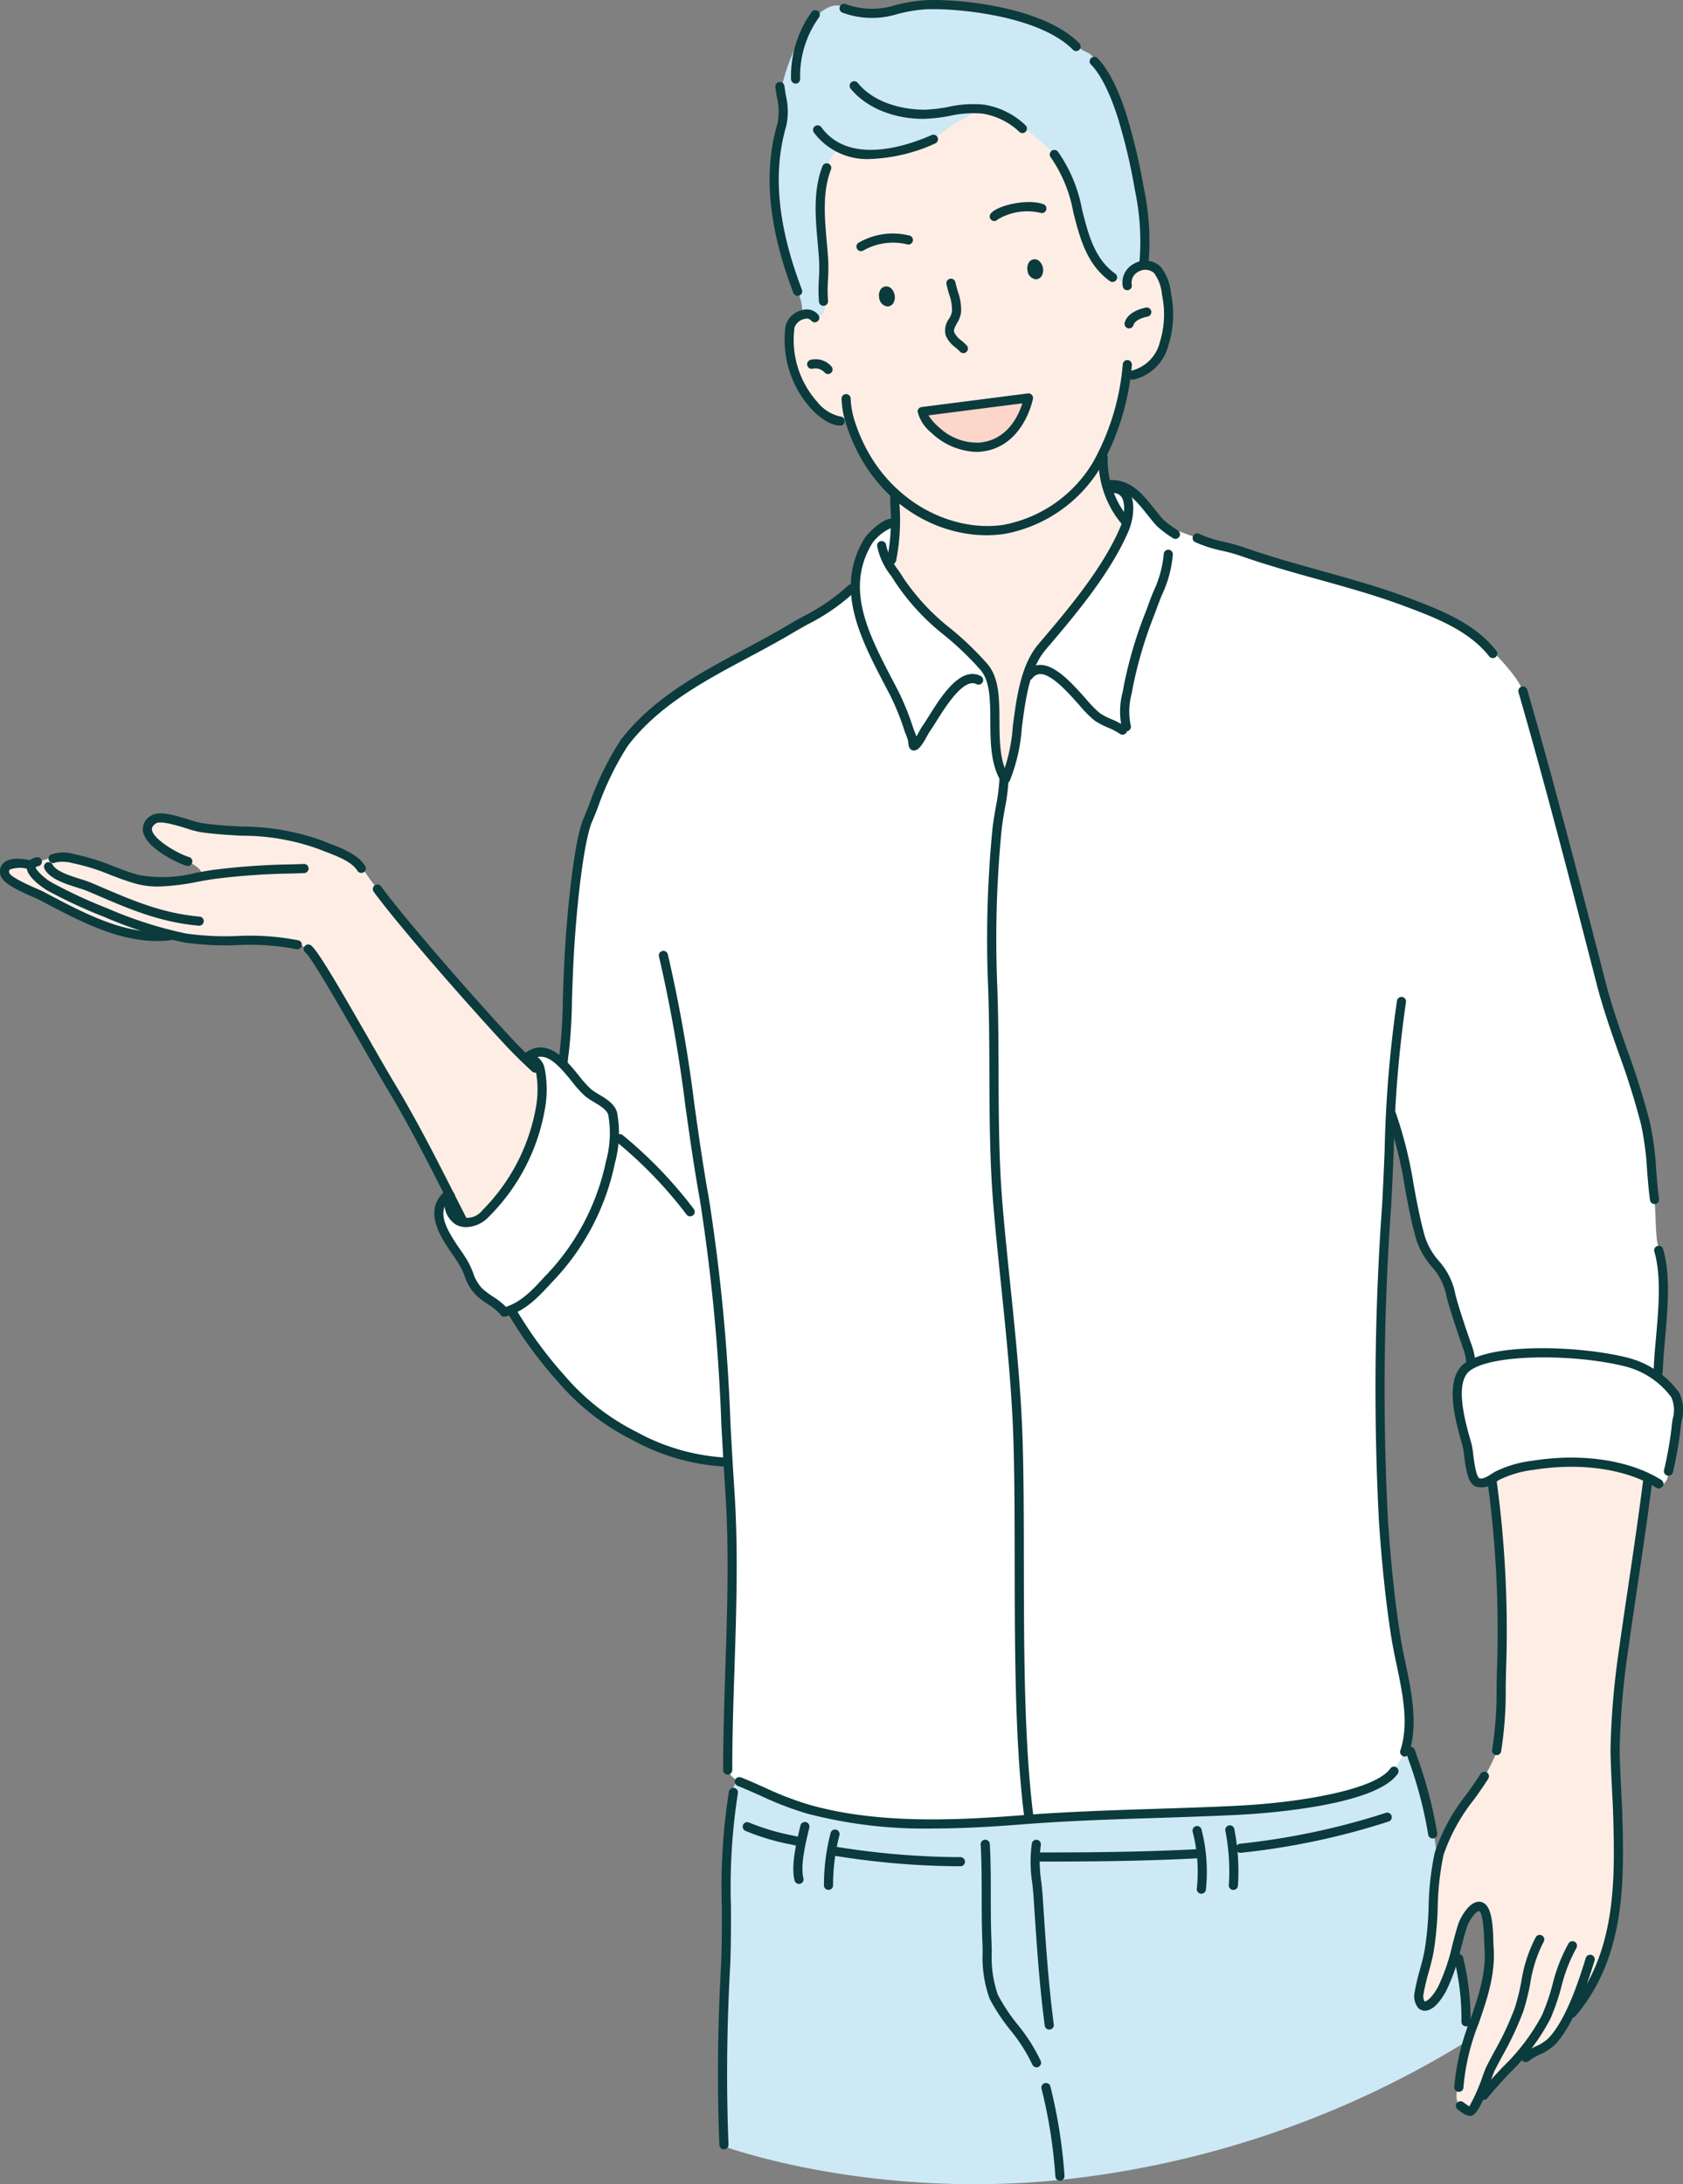<svg xmlns="http://www.w3.org/2000/svg" width="169" height="219.313" viewBox="0 0 169 219.313">
  <rect x="0" y="0" width="169" height="219.313" fill="#808080" stroke="none"/>
  <g id="Group_569" data-name="Group 569" transform="translate(-1227.888 -258.325)">
    <g id="Group_240" data-name="Group 240" transform="translate(1228.186 258.722)">
      <path id="Path_393" data-name="Path 393" d="M1744.793,346.749c0-5.915-1.031-11.469,1.6-14.44,2.21-2.5,7.708-2.89,11.666-2.89,2.159,0,3.429-.163,5.172.7a12.836,12.836,0,0,1,5.136,3.946,15.567,15.567,0,0,1,1.925,5.013c.859,3.548,1.447,4.86,2.591,6.383,1.082,1.44,2.919-.672,4.2-.494,1.558.215,2.141,1.693,2.485,3.531a8.252,8.252,0,0,1-1.067,5.843c-1.183,2.052-3.228,1.8-3.23,2.1a17.823,17.823,0,0,1-1.267,4.955,11.78,11.78,0,0,0-1.037,4.039c.305,3.16,2.53,5.524,2.531,5.683.019,11.791-7.785,24.78-11.319,27.74-3.612,3.025-12.732-23.4-12.646-23.734a16.773,16.773,0,0,0,.454-3.57c-.1-2.416.225-3.425-.857-4.451a17.82,17.82,0,0,1-3.312-5.367c-.513-1.159-.784-.9-1.24-1.008-2.2-.537-2.673-1.413-3.812-3.183a12.162,12.162,0,0,1-1.4-4.9c.117-2.314,1.053-2.647,1.514-2.64C1745.393,350.032,1744.793,348.744,1744.793,346.749Z" transform="translate(-1662.534 -318.849)" fill="#feede5" fill-rule="evenodd"/>
      <path id="Path_394" data-name="Path 394" d="M1275.729,831.542s-2.667-5.74-3.617-7.54-4.12-7.49-4.9-8.856-5.073-8.326-5.992-9.627-1.07-1.554-1.951-1.74-4.257-.17-6.273-.216-5.28-.411-6.264-.542-1.916.189-3.25-.032a16.808,16.808,0,0,1-4.608-1.421c-1.462-.744-3.26-1.622-4.6-2.28s-2.283-1.028-3.141-1.536-1.739-1.536-1.086-1.768a7.347,7.347,0,0,1,2.031-.25,10.607,10.607,0,0,0,1.882-.392,4.683,4.683,0,0,1,2.171-.294,13,13,0,0,1,3.543.926,17.446,17.446,0,0,0,3.79,1.409,12.963,12.963,0,0,0,3.246.137,29.261,29.261,0,0,0,2.881-.682c.544-.13-.327-.972-1.064-1.248a11.48,11.48,0,0,1-2.6-1.331c-.786-.583-1.718-1.539-1.6-2.083s.241-1.212,1.252-1.042,2.871.785,3.716.96a33.334,33.334,0,0,0,3.963.367,39.435,39.435,0,0,1,5.2.455,16.608,16.608,0,0,1,4.244,1.278c1.583.719,2.379.794,3.2,1.921a19.475,19.475,0,0,0,1.514,2.136c.866.993,2.212,2.737,3.589,4.478s4.179,4.965,5.622,6.537,3.963,4.626,4.887,5.407,2.01.954,2.252,1.793a5.545,5.545,0,0,1,.189,3.312,19.669,19.669,0,0,1-1.308,4.9,20.708,20.708,0,0,1-2.589,4.311,21.773,21.773,0,0,1-2.225,2.334A2.324,2.324,0,0,1,1275.729,831.542Z" transform="translate(-1229.821 -709.392)" fill="#feede5" fill-rule="evenodd"/>
      <path id="Path_395" data-name="Path 395" d="M2159.152,1212.451s.226-.711,1.584-1.164a39.3,39.3,0,0,1,5.4-.872,16.738,16.738,0,0,1,4.912.162c1.583.259,3.426.679,3.749,1.261s.194.969.032,1.906-.763,5.514-1.086,7.277-1.109,7.711-1.333,8.984-.585,5.624-.667,6.874a34.608,34.608,0,0,0-.173,5.046c.172,1.026.279,2.753.368,3.72a34.454,34.454,0,0,1,.22,5.543,30.67,30.67,0,0,1-.772,6.322,32.023,32.023,0,0,1-2,5.268c-.74,1.331-1.621,2.375-2.08,3.146a7.715,7.715,0,0,1-1.513,2.24,13.288,13.288,0,0,1-2.527,1.571,8.052,8.052,0,0,0-2.135,1.533,16.416,16.416,0,0,0-2.307,2.165c-.628.928-.691,1.634-1.413,1.926s-1.773-.085-1.587-1.726a43.676,43.676,0,0,1,.913-4.459,33.327,33.327,0,0,1,1.485-4.5,13.546,13.546,0,0,0,.786-3.941,22.558,22.558,0,0,0-.161-3.977c-.157-1.062-.559-2.3-1.024-1.71a5.441,5.441,0,0,0-1.512,2.448,18.184,18.184,0,0,1-1.02,3.463c-.532,1.328-.863,2.712-1.547,3.4s-2.069,1.036-1.723-.465.6-2.508.846-4.171a35.7,35.7,0,0,0,.643-5.565,12.064,12.064,0,0,1,.612-4.886,24.523,24.523,0,0,1,2.671-4.7,20.11,20.11,0,0,0,2.917-4.762,36.611,36.611,0,0,0,.63-7.311c.021-2.419.1-7.749-.068-9.871s-.412-6.5-.552-7.681A15.262,15.262,0,0,0,2159.152,1212.451Z" transform="translate(-2009.844 -1063.979)" fill="#feede5" fill-rule="evenodd"/>
      <path id="Path_396" data-name="Path 396" d="M1828.724,518.957l10.672-1.367s-.838,4.609-4.915,4.944C1831.317,522.793,1828.714,519.743,1828.724,518.957Z" transform="translate(-1736.422 -478.03)" fill="#fcd5cb" fill-rule="evenodd"/>
      <path id="Path_397" data-name="Path 397" d="M1766.883,288.915a6.834,6.834,0,0,1-2.6-1.7,15.616,15.616,0,0,1-2.023-4.354,25.836,25.836,0,0,0-1.206-4.394,7.583,7.583,0,0,0-1.39-2.554,30.26,30.26,0,0,0-3.106-2.6,13.056,13.056,0,0,0-3.761-1.9c-.736-.1-3.822,1.982-4.639,2.575a11.649,11.649,0,0,1-3.718,1.6c-1.274.276-1.74.8-3.169.526s-2.487-.252-3.02-.444-1.066.693-1.364,1.519a11.035,11.035,0,0,0-.709,3.554,38.821,38.821,0,0,0,.344,4.358c.151,1.4.089,3.249.141,4.2s.151,2.59-.428,2.892-.719-.372-1.409-.215-.248-.672-.835-2a49.647,49.647,0,0,1-2.184-7.418,18.8,18.8,0,0,1-.263-5.9c.287-1.6.85-2.858.78-3.856a9.414,9.414,0,0,1-.028-3.5,18.23,18.23,0,0,1,2.017-5.212c.838-1.489,2.526-3.486,4.04-2.954s2.73.939,3.774.632a15.425,15.425,0,0,1,4.69-.874c2.157-.025,7.295.47,9.556,1.35s4.127,1.31,5.309,2.589,1.378.456,2.437,2.1a20.093,20.093,0,0,1,2.229,4.826c.478,1.5,1.016,3.433,1.312,4.875s.629,2.666.81,3.943a29.4,29.4,0,0,1,.251,4.447c-.056,1.045.229,1.978-.27,2.085s-1.067.122-1.3.753A4.613,4.613,0,0,0,1766.883,288.915Z" transform="translate(-1654.108 -260.901)" fill="#cde9f5" fill-rule="evenodd"/>
      <path id="Path_398" data-name="Path 398" d="M1559.528,577.151a10.749,10.749,0,0,1,0,2.026c-.109,1.05-.724,1.339-.326,2.244a15.378,15.378,0,0,0,2.588,3.909c.959.886,3.076,2.805,3.945,3.492s2.688,2.211,3.06,3.178a6.08,6.08,0,0,1,.817,2.627c.106,1.507-.363,2.488-.03,4.145a18.248,18.248,0,0,0,.942,3.473c.219.386.6.039.8-1.082s.248-3.11.576-4.559.537-2.49,1.064-4.174a9.116,9.116,0,0,1,2.086-3.761,57.824,57.824,0,0,0,4.089-4.954,50.947,50.947,0,0,0,3.053-4.848c.677-1.352.513-2,.234-2.354a8.369,8.369,0,0,1-1.306-2.355c-.116-.653.07-1.1.77-.839a4.852,4.852,0,0,1,2.424,1.445,8.176,8.176,0,0,0,2.075,2.424,16.692,16.692,0,0,0,3.66,1.515c1.212.466,2.63.752,3.585,1.112s2.875.966,4.067,1.331,3.79,1.073,5.232,1.5,4.673,1.261,6.14,1.8a45.314,45.314,0,0,1,5.194,2.013,15.5,15.5,0,0,1,4.473,2.727c1.326,1.279,3.352,3.47,3.806,4.611a77.027,77.027,0,0,1,2.155,7.42c.818,3.28,2.35,8.469,2.847,10.776s1.975,7.694,2.455,9.658a63.044,63.044,0,0,0,2.207,7.345c.9,2.265,1.917,4.986,2.488,7.018a19.908,19.908,0,0,1,.791,4.834,36.006,36.006,0,0,0,.36,4.093c.2,1.065.127,3.67.361,4.667a9.434,9.434,0,0,1,.583,3.7c-.138,1.777-.194,3.742-.325,5.539s-.585,3.4-.208,3.961,1.629.722,1.761,2.026a7.782,7.782,0,0,1,.089,3.242c-.312,1.642-.338,2.464-.6,3.728s-.429,2.387-1.409,1.75a13.131,13.131,0,0,0-3.8-1.542,19.726,19.726,0,0,0-6.072-.437c-1.772.218-3.629.168-4.755.712s-2.124,1.335-2.77,1.336-1.156-.191-1.3-1.166-.155-1.947-.335-2.595-.722-3.015-.83-3.931-.28-2.5.079-3.047,1.177-.852,1.037-1.665a19.769,19.769,0,0,0-.889-3.1c-.415-1.143-.73-2.258-.936-3.028a6.629,6.629,0,0,0-1.189-2.851,9.491,9.491,0,0,1-1.8-2.519,33.16,33.16,0,0,1-.861-3.708c-.233-1-.837-5-1.229-6.338s-.989-2.893-.987-1.852-.227,3.359-.384,5.588-.434,8.59-.575,10.547-.021,6.8-.13,8.6.054,5.235.017,8.452.323,6.737.522,9.3.312,5.126.552,6.595a48.166,48.166,0,0,0,.915,4.842,21.1,21.1,0,0,1,.908,5.506c-.09,1.343.278,2.725-.455,4.02s-.606,2.171-2.984,2.859a58.412,58.412,0,0,1-8.216,2.035c-2.074.192-5.691.447-8.017.608s-5.014-.073-7.51.106-5.492.237-7.131.346-5.049.192-7.177.4a57.621,57.621,0,0,1-7.436.38,45.99,45.99,0,0,1-7.818-.586,35.8,35.8,0,0,1-6.854-2.049c-2.2-1.015-4.341-1.826-4.675-2.639s-.047-2.989-.113-5.311.089-7.733.145-9.22.2-8.61.16-10.594a49.592,49.592,0,0,0-.3-5.78c-.175-.4-.889-.364-1.639-.424a23.992,23.992,0,0,1-4.288-.861,35.155,35.155,0,0,1-3.932-1.718,38.713,38.713,0,0,1-5.929-4.422,68.375,68.375,0,0,1-5.161-6.676c-.631-1-.975-1.35-1.555-1.5a10.491,10.491,0,0,1-2.551-1.793,6.955,6.955,0,0,1-1.119-2.039c-.392-.7-1.229-2.006-1.9-3.068s-1.172-2.311-.942-3.035.482-2.388.993-1.42.657,1.92,1.219,2.173,1.29.4,1.685.034,2.459-2.625,2.971-3.337a29.837,29.837,0,0,0,2.745-5.482,33.117,33.117,0,0,0,.575-3.275,4.773,4.773,0,0,0-.215-2.656c-.4-.621-.882-.555-1.074-1.106s.5-.777,1.072-.838a2.334,2.334,0,0,1,1.839.441c.339.432.741-.14.773-.983s.2-7.079.326-8.222.359-6.026.518-7.41a37.016,37.016,0,0,1,1.336-7.064c.663-1.544,1.356-3.559,2.023-4.735a20.805,20.805,0,0,1,2.21-3.682,36.7,36.7,0,0,1,4.784-4.372c1.37-.907,4.526-2.783,5.917-3.494s3.519-1.826,5.277-2.851a50.572,50.572,0,0,0,4.507-2.5c1.046-.829,1.685-.925,1.991-1.64s.36-2.168.882-3.414.166-1.262,1.193-2.146A5.83,5.83,0,0,1,1559.528,577.151Z" transform="translate(-1470.06 -525.108)" fill="#fff" fill-rule="evenodd"/>
      <path id="Path_399" data-name="Path 399" d="M1699.319,1402.5s.189-1.193.765-1.009,3.079,1.317,4.556,1.98a17.143,17.143,0,0,0,5.032,1.459,58.539,58.539,0,0,0,6.887.751c1.924.063,4.835.087,6.731,0s4.837-.406,6.588-.467,5.439-.354,7.955-.4,6.918-.443,9.775-.351a48,48,0,0,0,7.888-.482,31.278,31.278,0,0,0,6.755-1.392,8.411,8.411,0,0,0,3.37-2.173,9.924,9.924,0,0,0,1.2-1.93c.178-.472.506-.062.912,1.112a46.712,46.712,0,0,1,1.49,4.606,39.055,39.055,0,0,1,.858,4.921c.068.858-.226,2.009-.316,3.432s-.068,3.431-.293,4.583-.452,2.573-.791,3.77-.632,3.229-.113,3.161.925.2,1.535-1.016a24.837,24.837,0,0,0,1.558-3.228c.2-.767.587-.767.7.181s.452,2.132.6,3.682c.166,1.687.166,3.841.166,3.841a96.924,96.924,0,0,1-41.165,13.986c-19.322,1.875-33.6-3.437-33.6-3.437s-.1-5.8-.105-6.714c-.008-1.4.222-8.566.337-10.322s.174-3.868.128-5.617a44.779,44.779,0,0,1-.057-5.6c.177-2.4.134-4.595.359-5.8S1699.319,1402.5,1699.319,1402.5Z" transform="translate(-1626.072 -1223.001)" fill="#cde9f5" fill-rule="evenodd"/>
    </g>
    <g id="Group_313" data-name="Group 313" transform="translate(1227.888 258.325)">
      <g id="Group_241" data-name="Group 241" transform="translate(84.505 36.154)">
        <path id="Path_400" data-name="Path 400" d="M1790.764,510.5c-5.486,0-11.667-3.587-14.11-11.156a9.268,9.268,0,0,1-.454-2.545.457.457,0,0,1,.443-.473.463.463,0,0,1,.473.443,8.379,8.379,0,0,0,.411,2.293c2.54,7.868,9.6,11.223,14.958,10.39a13.316,13.316,0,0,0,8.954-6.263,24.344,24.344,0,0,0,3-9.851.458.458,0,1,1,.914.064,25.422,25.422,0,0,1-3.135,10.27,14.245,14.245,0,0,1-9.591,6.684A12.069,12.069,0,0,1,1790.764,510.5Z" transform="translate(-1776.199 -492.912)" fill="#0b3b3c"/>
      </g>
      <g id="Group_242" data-name="Group 242" transform="translate(78.768 31.079)">
        <path id="Path_401" data-name="Path 401" d="M1744.584,471.639h-.007c-1.245-.02-2.488-1.233-2.965-1.753a10.305,10.305,0,0,1-2.52-8.26,2.216,2.216,0,0,1,1.666-1.585,1.5,1.5,0,0,1,1.631.484.458.458,0,1,1-.728.558.633.633,0,0,0-.682-.153,1.345,1.345,0,0,0-.984.849,9.348,9.348,0,0,0,2.292,7.488,4.054,4.054,0,0,0,2.3,1.456.458.458,0,0,1-.007.916Z" transform="translate(-1738.978 -459.98)" fill="#0b3b3c"/>
      </g>
      <g id="Group_243" data-name="Group 243" transform="translate(81.05 36.078)">
        <path id="Path_402" data-name="Path 402" d="M1755.88,493.9a.457.457,0,0,1-.364-.179,1.221,1.221,0,0,0-1.187-.352.458.458,0,0,1-.173-.9,2.1,2.1,0,0,1,2.088.693.458.458,0,0,1-.364.737Z" transform="translate(-1753.785 -492.421)" fill="#0b3b3c"/>
      </g>
      <g id="Group_244" data-name="Group 244" transform="translate(112.711 26.173)">
        <path id="Path_403" data-name="Path 403" d="M1960.23,440.1a.458.458,0,0,1-.086-.908,3.9,3.9,0,0,0,2.828-2.851,9.446,9.446,0,0,0,.269-4.5l-.053-.283a4.248,4.248,0,0,0-.8-2.171,1.345,1.345,0,0,0-1.566-.129,1.227,1.227,0,0,0-.667,1.315.458.458,0,0,1-.9.173,2.133,2.133,0,0,1,1.125-2.291,2.242,2.242,0,0,1,2.637.269,4.842,4.842,0,0,1,1.07,2.669l.051.275a10.26,10.26,0,0,1-.3,4.965,4.693,4.693,0,0,1-3.525,3.461A.442.442,0,0,1,1960.23,440.1Z" transform="translate(-1959.219 -428.15)" fill="#0b3b3c"/>
      </g>
      <g id="Group_245" data-name="Group 245" transform="translate(112.922 30.875)">
        <path id="Path_404" data-name="Path 404" d="M1961.044,460.756a.471.471,0,0,1-.124-.017.459.459,0,0,1-.318-.565c.3-1.074,1.706-1.425,2.129-1.507a.458.458,0,0,1,.175.9c-.576.112-1.294.4-1.421.855A.46.46,0,0,1,1961.044,460.756Z" transform="translate(-1960.586 -458.657)" fill="#0b3b3c"/>
      </g>
      <g id="Group_246" data-name="Group 246" transform="translate(88.26 28.758)">
        <path id="Path_405" data-name="Path 405" d="M1801.425,446.935a.944.944,0,0,1-.835-.855,1.128,1.128,0,0,1,.138-.842.694.694,0,0,1,.443-.3c.447-.086.853.278.963.843a1.126,1.126,0,0,1-.138.841.7.7,0,0,1-.443.3A.674.674,0,0,1,1801.425,446.935Z" transform="translate(-1800.564 -444.925)" fill="#0b3b3c"/>
      </g>
      <g id="Group_247" data-name="Group 247" transform="translate(103.158 26.03)">
        <path id="Path_406" data-name="Path 406" d="M1898.091,429.231a.944.944,0,0,1-.837-.856,1.126,1.126,0,0,1,.138-.841.7.7,0,0,1,.443-.3.686.686,0,0,1,.52.113,1.233,1.233,0,0,1,.306,1.572.694.694,0,0,1-.443.3A.675.675,0,0,1,1898.091,429.231Z" transform="translate(-1897.229 -427.221)" fill="#0b3b3c"/>
      </g>
      <g id="Group_248" data-name="Group 248" transform="translate(85.999 23.43)">
        <path id="Path_407" data-name="Path 407" d="M1786.351,412.141a.458.458,0,0,1-.26-.835,6.837,6.837,0,0,1,5.18-.716.458.458,0,1,1-.328.856,6.029,6.029,0,0,0-4.333.615A.458.458,0,0,1,1786.351,412.141Z" transform="translate(-1785.892 -410.352)" fill="#0b3b3c"/>
      </g>
      <g id="Group_249" data-name="Group 249" transform="translate(99.383 20.288)">
        <path id="Path_408" data-name="Path 408" d="M1873.192,391.872a.458.458,0,0,1-.355-.748c.7-.859,3.772-1.522,5.3-.935a.458.458,0,1,1-.33.855,5.825,5.825,0,0,0-4.257.66A.459.459,0,0,1,1873.192,391.872Z" transform="translate(-1872.734 -389.966)" fill="#0b3b3c"/>
      </g>
      <g id="Group_250" data-name="Group 250" transform="translate(94.884 27.978)">
        <path id="Path_409" data-name="Path 409" d="M1845.4,447.341a.454.454,0,0,1-.341-.152,4.486,4.486,0,0,0-.456-.419,2.923,2.923,0,0,1-.982-1.22,1.971,1.971,0,0,1,.333-1.653,2.15,2.15,0,0,0,.3-.727,4.588,4.588,0,0,0-.287-1.749,10.325,10.325,0,0,1-.265-1.014.458.458,0,0,1,.9-.173,9.261,9.261,0,0,0,.244.924,5.391,5.391,0,0,1,.322,2.093,2.85,2.85,0,0,1-.412,1.087c-.226.413-.358.679-.278.894a2.114,2.114,0,0,0,.714.838,5.3,5.3,0,0,1,.547.508.458.458,0,0,1-.341.764Z" transform="translate(-1843.545 -439.86)" fill="#0b3b3c"/>
      </g>
      <g id="Group_251" data-name="Group 251" transform="translate(77.282 8.234)">
        <path id="Path_410" data-name="Path 410" d="M1732.147,333.222a.459.459,0,0,1-.428-.295c-2.507-6.553-3.032-12.111-1.605-16.992a6.08,6.08,0,0,0-.072-2.76c-.04-.272-.084-.57-.13-.9a.458.458,0,1,1,.907-.127c.046.327.09.623.13.892a6.854,6.854,0,0,1,.046,3.153c-1.369,4.682-.851,10.049,1.582,16.407a.459.459,0,0,1-.264.592A.471.471,0,0,1,1732.147,333.222Z" transform="translate(-1729.333 -311.751)" fill="#0b3b3c"/>
      </g>
      <g id="Group_252" data-name="Group 252" transform="translate(109.421 5.701)">
        <path id="Path_411" data-name="Path 411" d="M1943.328,316.388a.417.417,0,0,1-.061,0,.458.458,0,0,1-.394-.514,24.916,24.916,0,0,0-.331-6.506l-.151-.783a58.677,58.677,0,0,0-1.627-6.916c-.364-1.2-1.361-4.147-2.764-5.568a.458.458,0,1,1,.652-.644c1.492,1.511,2.514,4.374,2.989,5.946a60.168,60.168,0,0,1,1.649,7.008l.151.782a25.553,25.553,0,0,1,.34,6.8A.458.458,0,0,1,1943.328,316.388Z" transform="translate(-1937.868 -295.318)" fill="#0b3b3c"/>
      </g>
      <g id="Group_253" data-name="Group 253" transform="translate(85.313 8.147)">
        <path id="Path_412" data-name="Path 412" d="M1798.8,316.4a.457.457,0,0,1-.291-.1,7.025,7.025,0,0,0-3.684-1.846,10.608,10.608,0,0,0-3.318.222,15.948,15.948,0,0,1-2.466.293c-2.42.069-5.629-.739-7.5-3.035a.459.459,0,0,1,.712-.579c1.66,2.042,4.552,2.71,6.769,2.7a15.073,15.073,0,0,0,2.325-.28,11.429,11.429,0,0,1,3.6-.226,7.813,7.813,0,0,1,4.136,2.046.458.458,0,0,1-.292.811Z" transform="translate(-1781.442 -311.187)" fill="#0b3b3c"/>
      </g>
      <g id="Group_254" data-name="Group 254" transform="translate(81.644 12.584)">
        <path id="Path_413" data-name="Path 413" d="M1763.411,343.353a6.654,6.654,0,0,1-5.684-2.651.458.458,0,1,1,.741-.54c2.829,3.882,8.686,1.846,11.074.791a.458.458,0,1,1,.37.838A17.067,17.067,0,0,1,1763.411,343.353Z" transform="translate(-1757.64 -339.974)" fill="#0b3b3c"/>
      </g>
      <g id="Group_255" data-name="Group 255" transform="translate(79.411 1.021)">
        <path id="Path_414" data-name="Path 414" d="M1743.627,272.324a.459.459,0,0,1-.456-.415,11.02,11.02,0,0,1,2.08-6.793.458.458,0,0,1,.705.585,10.1,10.1,0,0,0-1.873,6.122.458.458,0,0,1-.413.5A.421.421,0,0,1,1743.627,272.324Z" transform="translate(-1743.147 -264.951)" fill="#0b3b3c"/>
      </g>
      <g id="Group_256" data-name="Group 256" transform="translate(84.302 0)">
        <path id="Path_415" data-name="Path 415" d="M1798.65,263.453a.458.458,0,0,1-.326-.136c-3.513-3.558-12.273-4.22-14.9-4.05a16.157,16.157,0,0,0-2.658.447,8.565,8.565,0,0,1-5.585-.119.458.458,0,1,1,.321-.859,7.714,7.714,0,0,0,5.059.085,16.874,16.874,0,0,1,2.8-.468c2.844-.188,11.829.492,15.608,4.32a.458.458,0,0,1-.326.78Z" transform="translate(-1774.886 -258.325)" fill="#0b3b3c"/>
      </g>
      <g id="Group_257" data-name="Group 257" transform="translate(105.412 15.053)">
        <path id="Path_416" data-name="Path 416" d="M1918.167,369.256a.456.456,0,0,1-.267-.086c-2.345-1.689-3.023-4.35-3.679-6.922a14,14,0,0,0-2.261-5.507.458.458,0,0,1,.711-.579,14.682,14.682,0,0,1,2.437,5.859c.644,2.525,1.252,4.911,3.326,6.4a.458.458,0,0,1-.268.83Z" transform="translate(-1911.858 -355.994)" fill="#0b3b3c"/>
      </g>
      <g id="Group_258" data-name="Group 258" transform="translate(81.902 16.404)">
        <path id="Path_417" data-name="Path 417" d="M1760.1,379.067a.458.458,0,0,1-.456-.415,16.335,16.335,0,0,1-.006-2.287,17.19,17.19,0,0,0,.017-1.907c-.036-.549-.086-1.11-.136-1.679-.231-2.6-.47-5.281.474-7.723a.458.458,0,1,1,.854.331c-.867,2.242-.638,4.818-.416,7.31.052.576.1,1.145.138,1.7a18.259,18.259,0,0,1-.015,2.009,15.2,15.2,0,0,0,0,2.159.459.459,0,0,1-.413.5Z" transform="translate(-1759.31 -364.764)" fill="#0b3b3c"/>
      </g>
      <g id="Group_259" data-name="Group 259" transform="translate(92.142 39.498)">
        <path id="Path_418" data-name="Path 418" d="M1831.584,520.488a6.883,6.883,0,0,1-4.463-1.935,3.907,3.907,0,0,1-1.369-2.121.456.456,0,0,1,.4-.448l10.673-1.367a.447.447,0,0,1,.391.139.455.455,0,0,1,.118.4c-.009.049-.951,4.959-5.328,5.318C1831.863,520.483,1831.723,520.488,1831.584,520.488Zm-4.742-3.669a5.719,5.719,0,0,0,1.151,1.284,5.592,5.592,0,0,0,3.938,1.455c2.847-.233,3.966-2.748,4.34-3.947Z" transform="translate(-1825.752 -514.611)" fill="#0b3b3c"/>
      </g>
      <g id="Group_260" data-name="Group 260" transform="translate(89.077 49.248)">
        <path id="Path_419" data-name="Path 419" d="M1806.327,585.284a.5.5,0,0,1-.113-.014.459.459,0,0,1-.332-.557,20.229,20.229,0,0,0,.323-5.3c-.01-.385-.021-.749-.024-1.084a.458.458,0,0,1,.453-.462.5.5,0,0,1,.462.453c0,.33.013.688.025,1.068a20.983,20.983,0,0,1-.35,5.547A.46.46,0,0,1,1806.327,585.284Z" transform="translate(-1805.868 -577.869)" fill="#0b3b3c"/>
      </g>
      <g id="Group_261" data-name="Group 261" transform="translate(110.316 45.505)">
        <path id="Path_420" data-name="Path 420" d="M1946.377,560.885a.458.458,0,0,1-.344-.155,9.952,9.952,0,0,1-2.357-6.68.457.457,0,0,1,.453-.462.427.427,0,0,1,.462.453,9.065,9.065,0,0,0,2.13,6.084.458.458,0,0,1-.344.761Z" transform="translate(-1943.676 -553.585)" fill="#0b3b3c"/>
      </g>
      <g id="Group_262" data-name="Group 262" transform="translate(88.069 54.33)">
        <path id="Path_421" data-name="Path 421" d="M1812.177,635.227a.458.458,0,0,1-.392-.22c-1.06-1.748-1.072-3.968-1.084-6.116-.011-2.031-.022-3.95-.958-5.074a30.79,30.79,0,0,0-3.589-3.461,23.01,23.01,0,0,1-5.044-5.443c-.1-.165-.233-.367-.381-.593a6.876,6.876,0,0,1-1.4-3.017.458.458,0,0,1,.916,0,6.858,6.858,0,0,0,1.252,2.512c.157.239.3.452.4.626a22.29,22.29,0,0,0,4.857,5.221,31.4,31.4,0,0,1,3.693,3.568c1.147,1.376,1.159,3.455,1.171,5.655.011,2.023.022,4.115.951,5.645a.458.458,0,0,1-.154.629A.453.453,0,0,1,1812.177,635.227Z" transform="translate(-1799.326 -610.846)" fill="#0b3b3c"/>
      </g>
      <g id="Group_263" data-name="Group 263" transform="translate(85.436 52.074)">
        <path id="Path_422" data-name="Path 422" d="M1788.582,619.494a.517.517,0,0,1-.292-.089c-.218-.156-.254-.423-.286-.812a3.509,3.509,0,0,0-.219-.673c-.056-.141-.11-.275-.149-.393a25.465,25.465,0,0,0-1.436-3.563l-.522-1c-2.505-4.8-5.1-9.768-2.067-14.759.22-.362,1.6-1.883,2.642-1.989a.458.458,0,1,1,.094.911,4.715,4.715,0,0,0-1.953,1.554c-2.76,4.549-.4,9.071,2.1,13.86l.524,1.007a26.286,26.286,0,0,1,1.491,3.693c.035.1.081.221.131.344.063.158.132.33.186.5.116-.2.231-.4.3-.534.122-.22.227-.4.295-.5.168-.23.381-.57.63-.966,1.27-2.028,3.188-5.092,5.228-4.074a.458.458,0,0,1-.41.82c-1.293-.648-3.081,2.208-4.042,3.74-.263.42-.489.779-.667,1.021-.055.075-.134.224-.232.4-.459.83-.794,1.382-1.236,1.493A.435.435,0,0,1,1788.582,619.494Z" transform="translate(-1782.242 -596.21)" fill="#0b3b3c"/>
      </g>
      <g id="Group_264" data-name="Group 264" transform="translate(102.837 66.766)">
        <path id="Path_423" data-name="Path 423" d="M1905.025,698.542a.457.457,0,0,1-.265-.085,6.723,6.723,0,0,0-1.2-.629,7.332,7.332,0,0,1-1.343-.708,12.122,12.122,0,0,1-1.555-1.573c-1.165-1.306-2.759-3.091-3.891-3.091h-.029a1,1,0,0,0-.775.439.458.458,0,1,1-.716-.573,1.9,1.9,0,0,1,1.466-.783h.051c1.545,0,3.225,1.881,4.577,3.4a12.077,12.077,0,0,0,1.4,1.438,6.615,6.615,0,0,0,1.18.615,7.453,7.453,0,0,1,1.367.722.458.458,0,0,1-.267.831Z" transform="translate(-1895.146 -691.54)" fill="#0b3b3c"/>
      </g>
      <g id="Group_265" data-name="Group 265" transform="translate(100.534 48.589)">
        <path id="Path_424" data-name="Path 424" d="M1880.664,603.645a.459.459,0,0,1-.407-.667,17,17,0,0,0,1.118-5.046c.375-2.886.8-6.158,2.575-8.248l.1-.119c2.816-3.312,6.321-7.434,8.108-11.6.34-.794.619-2.309.138-3.038a.962.962,0,0,0-.885-.409.458.458,0,0,1,0-.916,1.858,1.858,0,0,1,1.65.82c.716,1.086.356,2.93-.061,3.9-1.843,4.3-5.4,8.478-8.253,11.837l-.1.119c-1.6,1.884-2.006,5.012-2.364,7.772a17.532,17.532,0,0,1-1.211,5.347A.459.459,0,0,1,1880.664,603.645Z" transform="translate(-1880.206 -573.597)" fill="#0b3b3c"/>
      </g>
      <g id="Group_266" data-name="Group 266" transform="translate(111.153 48.2)">
        <path id="Path_425" data-name="Path 425" d="M1955.985,576.98a.451.451,0,0,1-.255-.078,11.237,11.237,0,0,1-1.641-1.24c-.316-.351-.618-.731-.92-1.109-1.051-1.32-2.044-2.566-3.6-2.566a.458.458,0,1,1,0-.916c2,0,3.178,1.479,4.319,2.91.29.364.581.73.885,1.068a11.227,11.227,0,0,0,1.471,1.092.458.458,0,0,1-.256.838Z" transform="translate(-1949.109 -571.072)" fill="#0b3b3c"/>
      </g>
      <g id="Group_267" data-name="Group 267" transform="translate(112.462 55.203)">
        <path id="Path_426" data-name="Path 426" d="M1958.243,634.74a.459.459,0,0,1-.435-.314,7.449,7.449,0,0,1,.07-3.643c.038-.205.075-.4.107-.6a43,43,0,0,1,2.261-7.59l.289-.79c.126-.348.273-.716.427-1.1a11.124,11.124,0,0,0,1.037-3.74.458.458,0,0,1,.916,0,11.742,11.742,0,0,1-1.1,4.082c-.149.37-.292.729-.417,1.068l-.289.792a42.388,42.388,0,0,0-2.218,7.427c-.033.2-.071.4-.11.614a6.8,6.8,0,0,0-.1,3.187.458.458,0,0,1-.29.579A.466.466,0,0,1,1958.243,634.74Z" transform="translate(-1957.603 -616.511)" fill="#0b3b3c"/>
      </g>
      <g id="Group_268" data-name="Group 268" transform="translate(62.315 58.667)">
        <path id="Path_427" data-name="Path 427" d="M1632.676,655.256a.458.458,0,0,1-.361-.739c3.22-4.142,7.826-6.6,12.281-8.977,1.459-.779,2.969-1.585,4.393-2.432.5-.3,1.011-.583,1.527-.872a19.95,19.95,0,0,0,4.542-3.113.458.458,0,0,1,.652.644,20.679,20.679,0,0,1-4.746,3.269c-.509.285-1.015.567-1.506.86-1.443.858-2.962,1.669-4.43,2.453-4.37,2.332-8.889,4.744-11.989,8.732A.456.456,0,0,1,1632.676,655.256Z" transform="translate(-1632.218 -638.986)" fill="#0b3b3c"/>
      </g>
      <g id="Group_269" data-name="Group 269" transform="translate(119.785 53.571)">
        <path id="Path_428" data-name="Path 428" d="M2035.232,618.426a.459.459,0,0,1-.36-.174c-2.062-2.617-5.422-3.885-8.387-5-2.858-1.08-5.867-1.916-8.776-2.725-2.582-.718-5.252-1.461-7.826-2.374a17.647,17.647,0,0,0-1.79-.494,12.925,12.925,0,0,1-2.72-.867.458.458,0,1,1,.4-.822,12.3,12.3,0,0,0,2.53.8,18.934,18.934,0,0,1,1.882.521c2.544.9,5.2,1.641,7.765,2.355,2.929.814,5.957,1.657,8.854,2.75,3.076,1.161,6.564,2.478,8.784,5.295a.458.458,0,0,1-.36.741Z" transform="translate(-2005.117 -605.919)" fill="#0b3b3c"/>
      </g>
      <g id="Group_270" data-name="Group 270" transform="translate(99.122 77.267)">
        <path id="Path_429" data-name="Path 429" d="M1875.215,865.161a.458.458,0,0,1-.454-.4c-.925-7.4-.937-16.664-.949-25.617-.005-4.343-.011-8.446-.125-12.082-.162-5.183-.705-10.443-1.231-15.531-.276-2.676-.562-5.444-.789-8.168-.364-4.365-.379-8.861-.395-13.209-.01-2.94-.021-5.98-.139-8.938a114.731,114.731,0,0,1,.428-15.381c.074-.775.213-1.575.347-2.349a20.2,20.2,0,0,0,.4-3.353.458.458,0,0,1,.916,0,20.868,20.868,0,0,1-.408,3.51c-.131.756-.267,1.538-.337,2.278a113.77,113.77,0,0,0-.425,15.258c.119,2.974.13,6.023.14,8.971.015,4.33.03,8.808.391,13.136.227,2.715.512,5.478.788,8.15.527,5.1,1.072,10.381,1.235,15.6.114,3.65.119,7.759.125,12.109.012,8.927.024,18.157.942,25.505a.458.458,0,0,1-.4.511A.473.473,0,0,1,1875.215,865.161Z" transform="translate(-1871.044 -759.675)" fill="#0b3b3c"/>
      </g>
      <g id="Group_271" data-name="Group 271" transform="translate(66.159 95.47)">
        <path id="Path_430" data-name="Path 430" d="M1664.077,960.5a.458.458,0,0,1-.458-.458c0-3.419.114-6.885.222-10.235.191-5.833.388-11.864-.009-17.818-.144-2.155-.267-4.366-.392-6.606a188.951,188.951,0,0,0-2.168-22.658c-.564-3.1-1.011-6.274-1.444-9.344a146.208,146.208,0,0,0-2.653-15.021.458.458,0,0,1,.889-.222,147,147,0,0,1,2.672,15.115c.431,3.06.877,6.225,1.437,9.307a189.366,189.366,0,0,1,2.182,22.771c.124,2.236.248,4.444.391,6.6.4,6,.2,12.055.011,17.91-.11,3.343-.223,6.8-.223,10.205A.458.458,0,0,1,1664.077,960.5Z" transform="translate(-1657.162 -877.786)" fill="#0b3b3c"/>
      </g>
      <g id="Group_272" data-name="Group 272" transform="translate(138.103 100.139)">
        <path id="Path_431" data-name="Path 431" d="M2126.923,984.313a.468.468,0,0,1-.145-.024.459.459,0,0,1-.29-.579c.878-2.631.242-5.668-.373-8.605-.187-.893-.364-1.737-.5-2.561-.558-3.49-.978-7.4-1.281-11.956a256.523,256.523,0,0,1,.319-31.545c.106-1.84.182-3.69.258-5.543a122.663,122.663,0,0,1,1.236-15.037.458.458,0,1,1,.9.151,121.91,121.91,0,0,0-1.224,14.925c-.077,1.857-.153,3.713-.26,5.557a255.735,255.735,0,0,0-.319,31.431c.3,4.527.718,8.41,1.272,11.873.128.8.3,1.635.488,2.518.61,2.913,1.3,6.216.345,9.082A.459.459,0,0,1,2126.923,984.313Z" transform="translate(-2123.976 -908.08)" fill="#0b3b3c"/>
      </g>
      <g id="Group_273" data-name="Group 273" transform="translate(73.786 177.371)">
        <path id="Path_432" data-name="Path 432" d="M1726.477,1415.429a46.356,46.356,0,0,1-12.577-1.5,32.491,32.491,0,0,1-4.618-1.773c-.744-.332-1.506-.673-2.344-1.007a.458.458,0,1,1,.34-.851c.851.34,1.627.687,2.377,1.022a31.708,31.708,0,0,0,4.493,1.729c6.635,1.878,14.17,1.614,21.328,1.048,4.465-.353,9.03-.5,13.444-.642,2.714-.088,5.522-.178,8.27-.316,6.34-.318,13.827-1.622,15.284-3.738a.458.458,0,0,1,.754.519c-2.262,3.286-13.719,4.021-15.992,4.135-2.757.137-5.568.228-8.287.316-4.4.142-8.956.289-13.4.64C1732.562,1415.245,1729.51,1415.429,1726.477,1415.429Z" transform="translate(-1706.65 -1409.201)" fill="#0b3b3c"/>
      </g>
      <g id="Group_274" data-name="Group 274" transform="translate(56.093 74.074)">
        <path id="Path_433" data-name="Path 433" d="M1592.307,771.586l-.456-.037c.032-.391.059-.712.1-.976a50.082,50.082,0,0,0,.324-5.324c.052-1.559.11-3.327.215-5.005.3-4.806.974-11.159,1.889-13.246.151-.344.34-.822.56-1.378a30.282,30.282,0,0,1,3.18-6.487.458.458,0,0,1,.725.561,29.722,29.722,0,0,0-3.053,6.263c-.224.569-.418,1.057-.572,1.409-.7,1.6-1.431,6.8-1.814,12.935-.1,1.666-.163,3.426-.213,4.979a50.309,50.309,0,0,1-.338,5.452c-.042.239-.065.532-.09.843Z" transform="translate(-1591.851 -738.954)" fill="#0b3b3c"/>
      </g>
      <g id="Group_275" data-name="Group 275" transform="translate(61.78 113.876)">
        <path id="Path_434" data-name="Path 434" d="M1636.272,1005.471a.459.459,0,0,1-.37-.187,42.879,42.879,0,0,0-6.992-7.263.458.458,0,1,1,.594-.7,43.767,43.767,0,0,1,7.138,7.42.458.458,0,0,1-.37.728Z" transform="translate(-1628.749 -997.214)" fill="#0b3b3c"/>
      </g>
      <g id="Group_276" data-name="Group 276" transform="translate(37.437 88.812)">
        <path id="Path_435" data-name="Path 435" d="M1487.109,853.48a.46.46,0,0,1-.309-.119c-1.044-.954-1.968-1.868-2.824-2.792-3.817-4.117-10.643-11.912-13.088-15.255a.458.458,0,0,1,.74-.541c2.426,3.316,9.218,11.072,13.021,15.173.839.906,1.745,1.8,2.771,2.738a.458.458,0,0,1-.31.8Z" transform="translate(-1470.799 -834.585)" fill="#0b3b3c"/>
      </g>
      <g id="Group_277" data-name="Group 277" transform="translate(50.947 131.208)">
        <path id="Path_436" data-name="Path 436" d="M1580.15,1125.712h0a21.827,21.827,0,0,1-9.167-2.676,23.852,23.852,0,0,1-7.445-5.828,42.636,42.636,0,0,1-5.011-6.842.458.458,0,1,1,.783-.477,41.614,41.614,0,0,0,4.9,6.7,23.082,23.082,0,0,0,7.209,5.646,21.066,21.066,0,0,0,8.737,2.566.458.458,0,0,1,0,.916Z" transform="translate(-1558.456 -1109.668)" fill="#0b3b3c"/>
      </g>
      <g id="Group_278" data-name="Group 278" transform="translate(30.498 94.833)">
        <path id="Path_437" data-name="Path 437" d="M1441.668,901.717a.459.459,0,0,1-.409-.251l-.855-1.687c-1.974-3.9-4.017-7.932-6.29-11.705-.637-1.056-1.575-2.693-2.569-4.426-2-3.479-5.012-8.737-5.589-9.171a.458.458,0,0,1,.547-.735c.675.5,2.749,4.069,5.836,9.449.991,1.729,1.927,3.361,2.559,4.41,2.291,3.8,4.341,7.849,6.323,11.764l.855,1.687a.459.459,0,0,1-.408.666Z" transform="translate(-1425.773 -873.651)" fill="#0b3b3c"/>
      </g>
      <g id="Group_279" data-name="Group 279" transform="translate(14.338 81.667)">
        <path id="Path_438" data-name="Path 438" d="M1342.864,794.208a.458.458,0,0,1-.39-.216c-.552-.891-1.946-1.429-3.067-1.86-.272-.105-.532-.2-.767-.3a22.573,22.573,0,0,0-7.78-1.359c-1.368-.078-2.782-.157-4.184-.366a10.853,10.853,0,0,1-1.365-.369c-.913-.283-2.61-.808-3.061-.506s-.421.561-.406.656c.159,1,2.722,2.443,3.718,2.723a.458.458,0,1,1-.248.883c-.706-.2-4.1-1.733-4.375-3.461a1.527,1.527,0,0,1,.8-1.562c.754-.507,2.126-.141,3.843.391a10.667,10.667,0,0,0,1.229.338c1.362.2,2.755.282,4.1.358a23.606,23.606,0,0,1,8.084,1.43c.227.1.477.192.74.293,1.248.482,2.8,1.081,3.516,2.233a.458.458,0,0,1-.148.631A.452.452,0,0,1,1342.864,794.208Z" transform="translate(-1320.921 -788.225)" fill="#0b3b3c"/>
      </g>
      <g id="Group_280" data-name="Group 280" transform="translate(4.868 85.599)">
        <path id="Path_439" data-name="Path 439" d="M1270.485,817.153a8.277,8.277,0,0,1-2.262-.29c-.891-.25-1.754-.58-2.589-.9a20.587,20.587,0,0,0-3.543-1.116l-.171-.033a3.711,3.711,0,0,0-1.749-.077.458.458,0,0,1-.483-.778,3.645,3.645,0,0,1,2.408-.044l.164.031a21.5,21.5,0,0,1,3.7,1.16c.816.312,1.66.634,2.51.874a13.305,13.305,0,0,0,5.826-.21c.578-.1,1.148-.207,1.7-.286a69.888,69.888,0,0,1,7.847-.553l1.271-.042a.447.447,0,0,1,.474.441.458.458,0,0,1-.441.474l-1.274.043a69.257,69.257,0,0,0-7.747.544c-.544.078-1.1.179-1.669.282A22.618,22.618,0,0,1,1270.485,817.153Z" transform="translate(-1259.472 -813.736)" fill="#0b3b3c"/>
      </g>
      <g id="Group_281" data-name="Group 281" transform="translate(4.418 86.565)">
        <path id="Path_440" data-name="Path 440" d="M1272.139,826.391a.363.363,0,0,1-.041,0c-3.917-.348-6.953-1.656-10.469-3.171l-.707-.3c-.268-.115-.643-.234-1.042-.36-1.227-.388-2.754-.87-3.276-1.879a.458.458,0,1,1,.814-.42c.347.67,1.729,1.107,2.738,1.426.421.133.817.258,1.127.391l.709.3c3.443,1.484,6.417,2.766,10.187,3.1a.458.458,0,0,1-.04.914Z" transform="translate(-1256.552 -820.007)" fill="#0b3b3c"/>
      </g>
      <g id="Group_282" data-name="Group 282" transform="translate(2.677 86.069)">
        <path id="Path_441" data-name="Path 441" d="M1272.451,826.038a.477.477,0,0,1-.106-.013,24.654,24.654,0,0,0-5.947-.412,28.833,28.833,0,0,1-5.327-.268,41.778,41.778,0,0,1-8.014-2.56l-.326-.128a50.793,50.793,0,0,1-5.385-2.521c-.022-.012-2.231-1.324-2.08-2.477.04-.3.238-.693.958-.864a.458.458,0,0,1,.212.892.536.536,0,0,0-.268.112c-.017.27.982,1.192,1.613,1.531a49.786,49.786,0,0,0,5.287,2.475l.326.129a41.106,41.106,0,0,0,7.834,2.51,28.265,28.265,0,0,0,5.159.254,25.359,25.359,0,0,1,6.168.437.458.458,0,0,1-.1.9Z" transform="translate(-1245.26 -816.784)" fill="#0b3b3c"/>
      </g>
      <g id="Group_283" data-name="Group 283" transform="translate(0 86.224)">
        <path id="Path_442" data-name="Path 442" d="M1243.658,826.058c-4.009,0-7.9-2.062-11.378-3.9l-.444-.236c-.13-.069-.356-.166-.635-.288-1.729-.755-3.17-1.451-3.3-2.328a1.173,1.173,0,0,1,.37-1.111c.85-.746,2.75-.224,2.831-.2a.458.458,0,0,1-.248.883,2.9,2.9,0,0,0-1.979.007c-.031.028-.1.085-.068.292.06.3.987.846,2.756,1.618.3.133.553.242.7.318l.445.236c3.75,1.985,7.993,4.233,12.2,3.72a.458.458,0,0,1,.112.91A11.138,11.138,0,0,1,1243.658,826.058Z" transform="translate(-1227.888 -817.794)" fill="#0b3b3c"/>
      </g>
      <g id="Group_284" data-name="Group 284" transform="translate(44.668 105.956)">
        <path id="Path_443" data-name="Path 443" d="M1519.87,963.085a2.173,2.173,0,0,1-1.047-.26,2.509,2.509,0,0,1-1-2.953.458.458,0,1,1,.893.2c-.208.916,0,1.644.551,1.947a1.924,1.924,0,0,0,2.216-.627,19.426,19.426,0,0,0,5.343-10.141,10.081,10.081,0,0,0,.013-3.914,1.049,1.049,0,0,0-.338-.6.473.473,0,0,1-.65-.111.442.442,0,0,1,.109-.625.932.932,0,0,1,.875-.117,1.869,1.869,0,0,1,.9,1.246,10.992,10.992,0,0,1,0,4.255,20.091,20.091,0,0,1-5.6,10.653A3.258,3.258,0,0,1,1519.87,963.085Z" transform="translate(-1517.715 -945.822)" fill="#0b3b3c"/>
      </g>
      <g id="Group_285" data-name="Group 285" transform="translate(43.613 119.475)">
        <path id="Path_444" data-name="Path 444" d="M1517.9,1046.239a.457.457,0,0,1-.345-.157,6.384,6.384,0,0,0-1.313-1.065,8.929,8.929,0,0,1-1.177-.9,4.922,4.922,0,0,1-1.144-1.909,9.361,9.361,0,0,0-.393-.889,14.8,14.8,0,0,0-.82-1.277c-1.2-1.755-3.023-4.406-.752-6.391a.458.458,0,0,1,.6.691c-1.535,1.341-.546,3.066.906,5.182a15.23,15.23,0,0,1,.873,1.367,9.969,9.969,0,0,1,.433.977,4.1,4.1,0,0,0,.922,1.583,8.173,8.173,0,0,0,1.061.8,7.168,7.168,0,0,1,1.491,1.221.458.458,0,0,1-.345.759Z" transform="translate(-1510.874 -1033.543)" fill="#0b3b3c"/>
      </g>
      <g id="Group_286" data-name="Group 286" transform="translate(50.167 105.175)">
        <path id="Path_445" data-name="Path 445" d="M1553.857,967.789a.458.458,0,0,1-.116-.9c1.735-.451,2.913-1.734,4.161-3.093a23.466,23.466,0,0,0,6.18-11.615,10.5,10.5,0,0,0,.231-4.633c-.121-.515-.814-.931-1.425-1.3a7.3,7.3,0,0,1-.884-.588,11.085,11.085,0,0,1-1.347-1.488c-1.511-1.865-2.692-3.112-4.109-2.156a.458.458,0,1,1-.513-.759c2.223-1.5,4.021.719,5.333,2.338a10.6,10.6,0,0,0,1.22,1.359,6.661,6.661,0,0,0,.771.509c.767.461,1.635.983,1.845,1.874a11.354,11.354,0,0,1-.224,5.024,24.263,24.263,0,0,1-6.359,12.007c-1.327,1.445-2.653,2.889-4.649,3.408A.477.477,0,0,1,1553.857,967.789Z" transform="translate(-1553.398 -940.757)" fill="#0b3b3c"/>
      </g>
      <g id="Group_287" data-name="Group 287" transform="translate(152.461 68.926)">
        <path id="Path_446" data-name="Path 446" d="M2230.818,757.528a.458.458,0,0,1-.453-.394c-.136-.963-.216-1.97-.292-2.944a30.317,30.317,0,0,0-.6-4.62,75.733,75.733,0,0,0-2.275-7.253c-.771-2.2-1.569-4.469-2.16-6.76l-.271-1.049c-2.4-9.309-4.883-18.935-7.609-28.366a.458.458,0,0,1,.88-.255c2.73,9.444,5.214,19.077,7.616,28.393l.271,1.049c.581,2.252,1.372,4.506,2.136,6.685a76.187,76.187,0,0,1,2.3,7.342,31.064,31.064,0,0,1,.626,4.762c.076.96.154,1.953.285,2.888a.457.457,0,0,1-.389.517A.464.464,0,0,1,2230.818,757.528Z" transform="translate(-2217.137 -705.556)" fill="#0b3b3c"/>
      </g>
      <g id="Group_288" data-name="Group 288" transform="translate(139.281 111.448)">
        <path id="Path_447" data-name="Path 447" d="M2139.648,1005.587a.459.459,0,0,1-.432-.306c-.059-.166-1.45-4.1-1.7-5.432a6.135,6.135,0,0,0-1.428-2.67,7.823,7.823,0,0,1-1.521-2.648c-.51-1.765-.847-3.585-1.172-5.345a41.862,41.862,0,0,0-1.755-7.108.458.458,0,1,1,.857-.321,42.394,42.394,0,0,1,1.8,7.262c.321,1.739.654,3.537,1.151,5.258a6.994,6.994,0,0,0,1.367,2.343,6.946,6.946,0,0,1,1.6,3.064c.234,1.262,1.645,5.252,1.659,5.293a.459.459,0,0,1-.432.611Z" transform="translate(-2131.615 -981.459)" fill="#0b3b3c"/>
      </g>
      <g id="Group_289" data-name="Group 289" transform="translate(146.856 134.68)">
        <path id="Path_448" data-name="Path 448" d="M2181.64,1134.935a.458.458,0,0,1-.446-.361c-.04-.18-.061-.335-.082-.493a4.989,4.989,0,0,0-.319-1.262.458.458,0,0,1,.859-.318,5.9,5.9,0,0,1,.367,1.458c.018.134.035.266.069.419a.457.457,0,0,1-.35.545A.437.437,0,0,1,2181.64,1134.935Z" transform="translate(-2180.764 -1132.202)" fill="#0b3b3c"/>
      </g>
      <g id="Group_290" data-name="Group 290" transform="translate(149.374 148.292)">
        <path id="Path_449" data-name="Path 449" d="M2198.018,1248.465a.45.45,0,0,1-.083-.008.458.458,0,0,1-.368-.533,38.152,38.152,0,0,0,.447-6.266c.011-.687.022-1.375.046-2.062a110.658,110.658,0,0,0-.949-18.552.458.458,0,1,1,.908-.121,111.557,111.557,0,0,1,.956,18.7c-.023.681-.034,1.363-.044,2.045a38.917,38.917,0,0,1-.462,6.417A.459.459,0,0,1,2198.018,1248.465Z" transform="translate(-2197.106 -1220.523)" fill="#0b3b3c"/>
      </g>
      <g id="Group_291" data-name="Group 291" transform="translate(166.039 125.088)">
        <path id="Path_450" data-name="Path 450" d="M2305.694,1083.1h-.027a.457.457,0,0,1-.431-.483l.037-.7c.045-.858.125-1.769.211-2.732.258-2.892.55-6.169-.165-8.64a.458.458,0,1,1,.88-.255c.762,2.636.462,6,.2,8.976-.084.943-.165,1.854-.208,2.7l-.039.706A.457.457,0,0,1,2305.694,1083.1Z" transform="translate(-2305.235 -1069.96)" fill="#0b3b3c"/>
      </g>
      <g id="Group_292" data-name="Group 292" transform="translate(161.724 148.097)">
        <path id="Path_451" data-name="Path 451" d="M2277.956,1253.611a.458.458,0,0,1-.458-.44c-.023-.6-.06-1.338-.1-2.107-.085-1.718-.174-3.495-.158-4.458a79.671,79.671,0,0,1,.811-9.548c.309-2.21.636-4.418.964-6.626.524-3.529,1.065-7.179,1.517-10.775a.473.473,0,0,1,.511-.4.459.459,0,0,1,.4.512c-.453,3.607-1,7.262-1.521,10.8-.327,2.205-.655,4.41-.963,6.618a79.1,79.1,0,0,0-.8,9.437c-.016.933.076,2.773.157,4.4.039.772.075,1.51.1,2.116a.459.459,0,0,1-.44.476Z" transform="translate(-2277.24 -1219.257)" fill="#0b3b3c"/>
      </g>
      <g id="Group_293" data-name="Group 293" transform="translate(142.009 177.904)">
        <path id="Path_452" data-name="Path 452" d="M2153.8,1444.8h-.019a.458.458,0,0,1-.439-.476,23.048,23.048,0,0,1,1.577-6.673c.858-2.477,1.669-4.817,1.448-7.453-.009-.1-.013-.263-.019-.475-.069-2.7-.416-3.044-.521-3.086-.386.088-1.01.985-1.207,1.593-.219.675-.4,1.37-.594,2.1a20.18,20.18,0,0,1-1.481,4.3c-.279.531-1.023,1.789-1.907,1.992a.958.958,0,0,1-.894-.222,1.845,1.845,0,0,1-.4-1.515,21.827,21.827,0,0,1,.543-2.335c.177-.649.359-1.321.478-1.977a33.2,33.2,0,0,0,.4-4.348,28.6,28.6,0,0,1,.612-5.433,19.128,19.128,0,0,1,3.238-5.924c.5-.7.968-1.368,1.363-2a.458.458,0,1,1,.777.486c-.409.653-.886,1.328-1.391,2.042a18.5,18.5,0,0,0-3.1,5.612,27.95,27.95,0,0,0-.586,5.26,34.165,34.165,0,0,1-.41,4.468c-.126.694-.314,1.385-.5,2.054a20.942,20.942,0,0,0-.522,2.236,1,1,0,0,0,.13.708c.388-.082.935-.723,1.359-1.531a19.467,19.467,0,0,0,1.405-4.111c.187-.716.381-1.456.609-2.156.167-.511.915-1.983,1.854-2.2a.926.926,0,0,1,.8.174c.722.56.824,2.244.864,3.778,0,.188.008.335.015.421.239,2.83-.643,5.372-1.494,7.831a22.359,22.359,0,0,0-1.527,6.409A.459.459,0,0,1,2153.8,1444.8Z" transform="translate(-2149.318 -1412.662)" fill="#0b3b3c"/>
      </g>
      <g id="Group_294" data-name="Group 294" transform="translate(146.204 194.284)">
        <path id="Path_453" data-name="Path 453" d="M2177.932,1537.121a2.021,2.021,0,0,1-1.038-.52c-.061-.045-.112-.084-.145-.105a.458.458,0,1,1,.488-.775c.047.029.119.081.2.144a5.176,5.176,0,0,0,.435.3,18.638,18.638,0,0,0,1.37-3.117c.181-.485.278-.744.344-.873.255-.5.521-1,.789-1.5a30.566,30.566,0,0,0,2.05-4.355,22.541,22.541,0,0,0,.664-2.652,14.153,14.153,0,0,1,1.465-4.51.458.458,0,1,1,.777.486,13.556,13.556,0,0,0-1.346,4.213,23.65,23.65,0,0,1-.693,2.762,31.47,31.47,0,0,1-2.109,4.49c-.264.494-.528.986-.781,1.479-.045.087-.174.437-.3.776-.841,2.26-1.37,3.453-1.924,3.7A.593.593,0,0,1,2177.932,1537.121Z" transform="translate(-2176.534 -1518.944)" fill="#0b3b3c"/>
      </g>
      <g id="Group_295" data-name="Group 295" transform="translate(148.536 194.92)">
        <path id="Path_454" data-name="Path 454" d="M2192.127,1539a.457.457,0,0,1-.359-.742c.711-.9,1.506-1.746,2.274-2.567a20.707,20.707,0,0,0,3.942-5.218,21.777,21.777,0,0,0,1.042-3.035,16.6,16.6,0,0,1,1.618-4.158.458.458,0,1,1,.777.486,15.917,15.917,0,0,0-1.515,3.928,22.537,22.537,0,0,1-1.091,3.165,21.386,21.386,0,0,1-4.1,5.458c-.756.808-1.537,1.642-2.225,2.51A.457.457,0,0,1,2192.127,1539Z" transform="translate(-2191.669 -1523.07)" fill="#0b3b3c"/>
      </g>
      <g id="Group_296" data-name="Group 296" transform="translate(152.76 196.276)">
        <path id="Path_455" data-name="Path 455" d="M2219.535,1542.647a.458.458,0,0,1-.292-.811,6.351,6.351,0,0,1,1.28-.764,4.375,4.375,0,0,0,1.29-.828c1.7-1.794,2.948-5.454,3.741-8.05a.458.458,0,0,1,.877.268c-.821,2.684-2.124,6.477-3.951,8.411a5.137,5.137,0,0,1-1.551,1.02,5.634,5.634,0,0,0-1.1.649A.456.456,0,0,1,2219.535,1542.647Z" transform="translate(-2219.076 -1531.87)" fill="#0b3b3c"/>
      </g>
      <g id="Group_297" data-name="Group 297" transform="translate(157.409 181.521)">
        <path id="Path_456" data-name="Path 456" d="M2249.7,1457.2a.458.458,0,0,1-.35-.754c4.865-5.758,4.654-13.242,4.466-19.847a.457.457,0,0,1,.445-.471.476.476,0,0,1,.47.445c.191,6.767.408,14.438-4.683,20.464A.458.458,0,0,1,2249.7,1457.2Z" transform="translate(-2249.243 -1436.131)" fill="#0b3b3c"/>
      </g>
      <g id="Group_298" data-name="Group 298" transform="translate(145.872 135.373)">
        <path id="Path_457" data-name="Path 457" d="M2195.083,1150.776a.457.457,0,0,1-.243-.07c-3-1.885-7.6-2.558-12.314-1.8a10.7,10.7,0,0,0-3.446.995c-.087.05-.182.111-.283.175a2.3,2.3,0,0,1-2.088.523c-.769-.329-.98-1.554-1.176-3.121a8.318,8.318,0,0,0-.146-.935l-.057-.2c-.66-2.31-1.889-6.611.293-8.165,2.922-2.082,11.761-1.7,16.326-.532a9.144,9.144,0,0,1,5.17,3.5,3.953,3.953,0,0,1,.26,2.8c-.047.3-.095.6-.115.9a40.174,40.174,0,0,1-.768,4.313.458.458,0,1,1-.885-.239,39.009,39.009,0,0,0,.738-4.135c.022-.33.073-.658.125-.983a3.162,3.162,0,0,0-.149-2.2,8.259,8.259,0,0,0-4.6-3.073c-4.874-1.245-13.179-1.311-15.569.391-1.654,1.179-.5,5.224.058,7.167l.057.2a8.3,8.3,0,0,1,.173,1.073c.077.614.281,2.244.629,2.393.31.134.845-.2,1.234-.453.114-.072.221-.141.319-.2a11.484,11.484,0,0,1,3.756-1.106c4.929-.794,9.769-.074,12.949,1.927a.458.458,0,0,1-.244.846Z" transform="translate(-2174.382 -1136.694)" fill="#0b3b3c"/>
      </g>
      <g id="Group_299" data-name="Group 299" transform="translate(72.096 179.518)">
        <path id="Path_458" data-name="Path 458" d="M1696.283,1459.432a.458.458,0,0,1-.458-.439c-.229-5.627-.179-11.579.148-17.69.108-2.008.1-4.123.1-6.169a61.779,61.779,0,0,1,.709-11.629.458.458,0,1,1,.9.173,61.158,61.158,0,0,0-.692,11.454c0,2.059.006,4.187-.1,6.22-.327,6.082-.377,12.006-.148,17.6a.458.458,0,0,1-.439.476Z" transform="translate(-1695.684 -1423.132)" fill="#0b3b3c"/>
      </g>
      <g id="Group_300" data-name="Group 300" transform="translate(141.187 175.397)">
        <path id="Path_459" data-name="Path 459" d="M2146.663,1405.6a.458.458,0,0,1-.453-.4,41.791,41.791,0,0,0-1.962-7.472l-.24-.729a.458.458,0,1,1,.871-.285l.239.727a42.429,42.429,0,0,1,2,7.64.458.458,0,0,1-.4.514A.4.4,0,0,1,2146.663,1405.6Z" transform="translate(-2143.985 -1396.395)" fill="#0b3b3c"/>
      </g>
      <g id="Group_301" data-name="Group 301" transform="translate(146.014 196.186)">
        <path id="Path_460" data-name="Path 460" d="M2176.5,1538.56a.458.458,0,0,1-.458-.455,24.66,24.66,0,0,0-.72-6.24.459.459,0,0,1,.883-.248,26.24,26.24,0,0,1,.753,6.482.457.457,0,0,1-.455.461Z" transform="translate(-2175.305 -1531.284)" fill="#0b3b3c"/>
      </g>
      <g id="Group_302" data-name="Group 302" transform="translate(98.477 184.724)">
        <path id="Path_461" data-name="Path 461" d="M1872.464,1479.768a.459.459,0,0,1-.423-.281,16.815,16.815,0,0,0-2.213-3.467,19.491,19.491,0,0,1-2.065-3.12,12.032,12.032,0,0,1-.708-4.706c-.007-.337-.013-.658-.026-.953-.068-1.56-.07-3.137-.073-4.663,0-1.7-.005-3.458-.1-5.184a.457.457,0,0,1,.433-.482.467.467,0,0,1,.482.433c.1,1.749.1,3.52.1,5.232,0,1.516.005,3.084.072,4.624.013.3.019.63.026.974a11.459,11.459,0,0,0,.616,4.323,18.522,18.522,0,0,0,1.972,2.968,17.48,17.48,0,0,1,2.328,3.665.459.459,0,0,1-.423.636Z" transform="translate(-1866.856 -1456.912)" fill="#0b3b3c"/>
      </g>
      <g id="Group_303" data-name="Group 303" transform="translate(104.568 209.137)">
        <path id="Path_462" data-name="Path 462" d="M1908.246,1625.144a.458.458,0,0,1-.456-.414,50.516,50.516,0,0,0-1.393-8.829.459.459,0,0,1,.883-.248,51.387,51.387,0,0,1,1.423,8.989.46.46,0,0,1-.412.5Z" transform="translate(-1906.38 -1615.319)" fill="#0b3b3c"/>
      </g>
      <g id="Group_304" data-name="Group 304" transform="translate(103.479 184.731)">
        <path id="Path_463" data-name="Path 463" d="M1901.194,1476.013a.458.458,0,0,1-.453-.4c-.543-4.122-.806-8.109-1.083-12.33l-.037-.57c-.03-.455-.081-.927-.132-1.406a13.669,13.669,0,0,1-.043-3.982.458.458,0,1,1,.9.173,13.034,13.034,0,0,0,.055,3.711c.053.493.1.978.135,1.444l.037.57c.277,4.206.538,8.178,1.077,12.271a.455.455,0,0,1-.455.517Z" transform="translate(-1899.312 -1456.954)" fill="#0b3b3c"/>
      </g>
      <g id="Group_305" data-name="Group 305" transform="translate(74.585 182.962)">
        <path id="Path_464" data-name="Path 464" d="M1717.255,1447.838a.456.456,0,0,1-.105-.013l-.5-.114a22.653,22.653,0,0,1-4.578-1.373.458.458,0,1,1,.437-.805,22.834,22.834,0,0,0,4.346,1.285l.5.116a.458.458,0,0,1-.1.9Z" transform="translate(-1711.836 -1445.478)" fill="#0b3b3c"/>
      </g>
      <g id="Group_306" data-name="Group 306" transform="translate(83.399 185.422)">
        <path id="Path_465" data-name="Path 465" d="M1782.065,1463.41a80.268,80.268,0,0,1-12.656-1.057.458.458,0,1,1,.145-.905,79.226,79.226,0,0,0,12.511,1.046.458.458,0,1,1,0,.916Z" transform="translate(-1769.023 -1461.442)" fill="#0b3b3c"/>
      </g>
      <g id="Group_307" data-name="Group 307" transform="translate(104.112 185.68)">
        <path id="Path_466" data-name="Path 466" d="M1903.881,1464.352a.458.458,0,0,1,0-.916c4.628,0,10.094-.039,15.55-.324a.467.467,0,0,1,.482.434.459.459,0,0,1-.434.482C1914,1464.314,1908.52,1464.352,1903.881,1464.352Z" transform="translate(-1903.423 -1463.112)" fill="#0b3b3c"/>
      </g>
      <g id="Group_308" data-name="Group 308" transform="translate(124.103 182.01)">
        <path id="Path_467" data-name="Path 467" d="M2033.588,1443.333a.458.458,0,0,1-.051-.913,72.042,72.042,0,0,0,14.644-3.1.458.458,0,0,1,.289.87,72.906,72.906,0,0,1-14.829,3.136A.4.4,0,0,1,2033.588,1443.333Z" transform="translate(-2033.131 -1439.301)" fill="#0b3b3c"/>
      </g>
      <g id="Group_309" data-name="Group 309" transform="translate(82.731 183.702)">
        <path id="Path_468" data-name="Path 468" d="M1765.158,1456.342a.458.458,0,0,1-.458-.442,20.823,20.823,0,0,1,.665-5.263.458.458,0,0,1,.893.206,19.981,19.981,0,0,0-.643,5.026.458.458,0,0,1-.442.474Z" transform="translate(-1764.693 -1450.282)" fill="#0b3b3c"/>
      </g>
      <g id="Group_310" data-name="Group 310" transform="translate(79.664 182.946)">
        <path id="Path_469" data-name="Path 469" d="M1745.357,1451.591a.458.458,0,0,1-.445-.352c-.358-1.477.159-3.671.5-5.123l.091-.39a.464.464,0,0,1,.549-.344.458.458,0,0,1,.344.55l-.093.395c-.323,1.367-.81,3.433-.5,4.7a.458.458,0,0,1-.338.553A.452.452,0,0,1,1745.357,1451.591Z" transform="translate(-1744.791 -1445.372)" fill="#0b3b3c"/>
      </g>
      <g id="Group_311" data-name="Group 311" transform="translate(119.749 183.352)">
        <path id="Path_470" data-name="Path 470" d="M2005.771,1454.8h-.039a.458.458,0,0,1-.418-.5,16.211,16.211,0,0,0-.413-5.713.458.458,0,1,1,.883-.247,17.119,17.119,0,0,1,.443,6.038A.458.458,0,0,1,2005.771,1454.8Z" transform="translate(-2004.884 -1448.007)" fill="#0b3b3c"/>
      </g>
      <g id="Group_312" data-name="Group 312" transform="translate(123.038 183.28)">
        <path id="Path_471" data-name="Path 471" d="M2027.04,1454.032h-.029a.457.457,0,0,1-.429-.485,21.183,21.183,0,0,0-.348-5.455.458.458,0,1,1,.9-.175,22.015,22.015,0,0,1,.363,5.685A.458.458,0,0,1,2027.04,1454.032Z" transform="translate(-2026.226 -1447.545)" fill="#0b3b3c"/>
      </g>
    </g>
  </g>
</svg>
